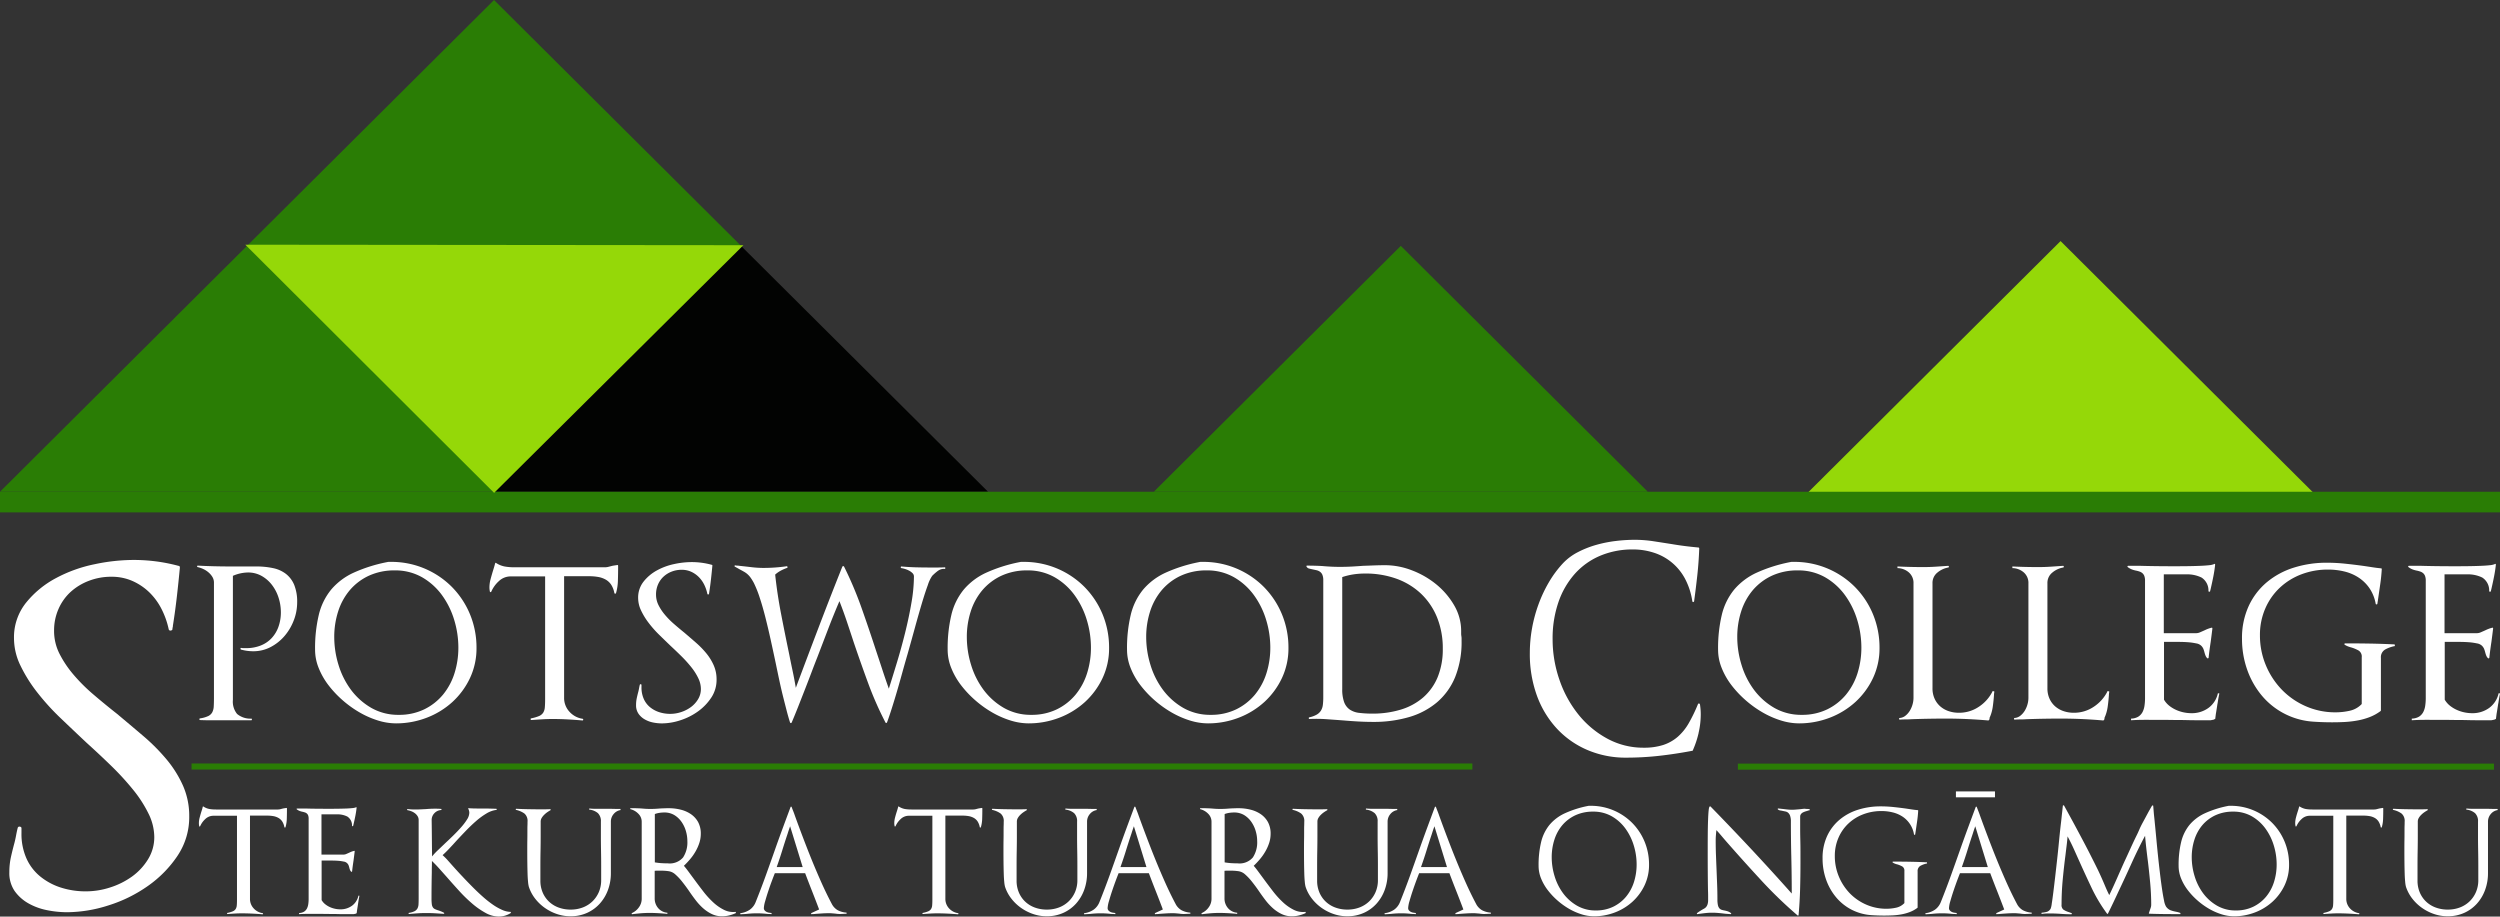<svg id="Logo" xmlns="http://www.w3.org/2000/svg" xmlns:xlink="http://www.w3.org/1999/xlink" width="367.314" height="134.668" viewBox="0 0 367.314 134.668">
  <rect x="0" y="0" width="367.314" height="134.668" fill="#333333" stroke="none"/>
  <defs>
    <clipPath id="clip-path">
      <path id="Clip_81" data-name="Clip 81" d="M0,134.668H367.314V0H0Z" fill="none"/>
    </clipPath>
  </defs>
  <path id="Fill_1" data-name="Fill 1" d="M36.293,0,0,36.125H72.586Z" transform="translate(36.292 0.001)" fill="#2a7d05"/>
  <path id="Fill_2" data-name="Fill 2" d="M36.292,0,0,36.126H72.584Z" transform="translate(72.585 36.126)" fill="#020302"/>
  <path id="Fill_3" data-name="Fill 3" d="M0,36.126H72.585L36.293,0Z" transform="translate(0 36.126)" fill="#2a7d05"/>
  <path id="Fill_4" data-name="Fill 4" d="M36.292,0,0,36.126H72.584Z" transform="translate(169.522 36.126)" fill="#2a7d05"/>
  <path id="Fill_5" data-name="Fill 5" d="M36.292,0,0,36.126H72.584Z" transform="translate(266.458 36.126)" fill="#95d808"/>
  <path id="Stroke_6" data-name="Stroke 6" d="M36.292,0,0,36.126H72.584Z" transform="translate(266.458 36.126)" fill="none" stroke="#95d808" stroke-miterlimit="10" stroke-width="1"/>
  <path id="Fill_7" data-name="Fill 7" d="M0,3.033H367.314V0H0Z" transform="translate(0 72.252)" fill="#2a7d05"/>
  <g id="Group_86" data-name="Group 86">
    <path id="Fill_8" data-name="Fill 8" d="M12.916,1.778a4.958,4.958,0,0,1-.189,1.263.087.087,0,0,1-.168,0,2.315,2.315,0,0,0-.325-.845,1.625,1.625,0,0,0-.556-.512,2.376,2.376,0,0,0-.755-.261,5.1,5.1,0,0,0-.881-.073H7.506v12.2a2.031,2.031,0,0,0,.535,1.422,2.219,2.219,0,0,0,1.331.71.075.075,0,0,1,.052.094c-.007.048-.031.073-.073.073q-.734-.063-1.478-.1t-1.5-.042q-.546,0-1.08.031t-1.08.073c-.042,0-.067-.024-.073-.073a.076.076,0,0,1,.052-.094,4.124,4.124,0,0,0,.786-.23.937.937,0,0,0,.419-.334,1.169,1.169,0,0,0,.168-.533q.031-.324.031-.826V1.371H2.139a1.7,1.7,0,0,0-1.185.47A3.063,3.063,0,0,0,.189,2.9c-.028.041-.06.059-.094.052a.065.065,0,0,1-.052-.074A1.9,1.9,0,0,1,0,2.5a3.161,3.161,0,0,1,.1-.814q.105-.4.231-.815Q.4.66.461.461t.1-.386c.028-.084.069-.1.126-.042a2.44,2.44,0,0,0,.86.345,5.719,5.719,0,0,0,.964.073h9.1A1.467,1.467,0,0,0,11.983.4c.133-.035.255-.066.367-.094.07-.014.15-.028.241-.043l.283-.041c.042,0,.063.028.063.084V.472q0,.606-.021,1.306" transform="translate(29.223 118.485)" fill="#fff"/>
    <path id="Fill_10" data-name="Fill 10" d="M9.054,14.039q-.074.512-.157,1.013v-.021l-.063.5a.074.074,0,0,1-.084.084c0-.014-.021,0-.063.043l-.315.062H7.031q-.671,0-1.342-.021-.671,0-1.321-.01c-.433-.006-.874-.01-1.321-.01H1.705q-.671,0-1.342.042v-.167a1.454,1.454,0,0,0,.734-.2,1.2,1.2,0,0,0,.419-.46,2.034,2.034,0,0,0,.2-.648,5.257,5.257,0,0,0,.052-.742V1.7a1.318,1.318,0,0,0-.073-.491A.708.708,0,0,0,1.5.929.859.859,0,0,0,1.213.772Q1.055.72.867.678A2.635,2.635,0,0,1,.458.563a1.787,1.787,0,0,1-.43-.24A.068.068,0,0,1,.007.239.067.067,0,0,1,.07.2H1.349q.692.022,1.656.031T4.85.239q.671,0,1.31-.01T7.314.2q.514-.02.881-.063a1.7,1.7,0,0,0,.493-.1c.084-.055.126-.035.126.063q-.063.585-.178,1.17T8.394,2.391c-.014.07-.028.129-.042.178s-.028.107-.042.177a.076.076,0,0,1-.094.052c-.049-.006-.073-.031-.073-.073A1.537,1.537,0,0,0,7.45,1.378,3.292,3.292,0,0,0,5.9,1.054H3.655V6.967H6.947a.98.98,0,0,0,.367-.094q.22-.094.451-.2A3.567,3.567,0,0,1,8.1,6.528a3.355,3.355,0,0,1,.335-.1c.07-.028.1,0,.1.084-.028.223-.056.446-.084.669s-.056.439-.084.648c-.042.278-.081.546-.115.8s-.066.518-.094.783a.085.085,0,0,1-.147.063.764.764,0,0,1-.168-.261,2.532,2.532,0,0,1-.1-.324,3.13,3.13,0,0,0-.1-.334.9.9,0,0,0-.744-.564,5.984,5.984,0,0,0-.839-.115q-.451-.031-.891-.031H3.676v5.809a2.192,2.192,0,0,0,.524.605,3.248,3.248,0,0,0,.681.418,3.615,3.615,0,0,0,.765.251,3.735,3.735,0,0,0,.776.084,2.847,2.847,0,0,0,1.709-.522A2.469,2.469,0,0,0,9.086,13l.147.021q-.105.5-.178,1.013" transform="translate(43.578 118.592)" fill="#fff"/>
    <path id="Fill_12" data-name="Fill 12" d="M13.473,15.92a4.08,4.08,0,0,1-1.96-.543A11.51,11.51,0,0,1,9.542,14a21.513,21.513,0,0,1-1.908-1.859Q6.7,11.115,5.841,10.133q-.629-.71-1.164-1.306T3.639,7.751c0,.279,0,.561-.01.846s-.01.568-.01.846q-.021.961-.031,1.9t-.01,1.88a6.754,6.754,0,0,0,.042.857,1.093,1.093,0,0,0,.157.481.738.738,0,0,0,.283.251,3.23,3.23,0,0,0,.419.167c.14.042.29.094.451.157a4.169,4.169,0,0,1,.472.219.085.085,0,0,1,.042.1.083.083,0,0,1-.084.063l-1.3-.084Q3.409,15.4,2.78,15.4t-1.248.042q-.618.042-1.248.1c-.042,0-.067-.024-.073-.073a.076.076,0,0,1,.052-.094,2.664,2.664,0,0,0,.818-.24,1.019,1.019,0,0,0,.43-.407,1.437,1.437,0,0,0,.157-.606q.021-.354.021-.836V1.734a1.04,1.04,0,0,0-.157-.564A1.644,1.644,0,0,0,1.144.742,2.146,2.146,0,0,0,.62.449,2.7,2.7,0,0,0,.054.292C.012.279-.006.243,0,.188S.033.112.075.125A9.359,9.359,0,0,0,1.186.188q.4,0,.807-.021L2.822.125q.44-.041.944-.052t.944.01a1.063,1.063,0,0,1,.136.01A1.052,1.052,0,0,0,4.981.1c.042,0,.063.028.063.084s-.021.084-.063.084a1.477,1.477,0,0,0-.975.46A1.408,1.408,0,0,0,3.6,1.755q.021,1.379.031,2.664T3.66,7.083a9.625,9.625,0,0,1,.86-.919q.524-.5,1.006-.961.607-.564,1.248-1.191T7.938,2.789A8.585,8.585,0,0,0,8.8,1.651,1.918,1.918,0,0,0,9.133.669,1.261,1.261,0,0,0,8.986.1c-.042-.07-.021-.1.063-.1q.629.042,1.237.042H11.5c.168,0,.331,0,.493.01s.318.01.472.01L13.1.084c.042,0,.063.028.063.084A.082.082,0,0,1,13.1.251a3.721,3.721,0,0,0-1.468.533,10.433,10.433,0,0,0-1.51,1.107q-.755.658-1.5,1.431T7.2,4.826q-.525.586-1.038,1.128t-.954.94a10.521,10.521,0,0,1,.86.878q.461.522,1.006,1.128.607.669,1.289,1.389t1.394,1.431q.712.71,1.436,1.348a14.962,14.962,0,0,0,1.426,1.118,7.95,7.95,0,0,0,1.363.763,3.141,3.141,0,0,0,1.227.282l.042.146a3.226,3.226,0,0,1-1.782.543" transform="translate(59.822 118.748)" fill="#fff"/>
    <path id="Fill_14" data-name="Fill 14" d="M14.374.824a1.7,1.7,0,0,0-.4,1.1V9.506a7.07,7.07,0,0,1-.419,2.444,6.15,6.15,0,0,1-1.2,2.015,5.6,5.6,0,0,1-1.877,1.369,5.825,5.825,0,0,1-2.443.5,6.145,6.145,0,0,1-1.971-.325,6.846,6.846,0,0,1-1.782-.9,6.654,6.654,0,0,1-1.436-1.368A5.714,5.714,0,0,1,1.92,11.49a4.378,4.378,0,0,1-.115-.731c-.035-.347-.06-.763-.073-1.243S1.707,8.51,1.7,7.939s-.01-1.142-.01-1.713c0-.53,0-1.052.01-1.568s.01-.974.01-1.378c0-.279,0-.533.01-.763s.01-.421.01-.574a1.428,1.428,0,0,0-.451-1.2A3.3,3.3,0,0,0,.054.208.075.075,0,0,1,0,.114C.009.066.033.041.075.041.634.07,1.189.09,1.742.1s1.1.02,1.646.02h.818q.419,0,.839-.02a.082.082,0,0,1,.084.063.086.086,0,0,1-.042.1,4.848,4.848,0,0,0-.472.293A3.371,3.371,0,0,0,4.153.95a2.14,2.14,0,0,0-.356.46,1.018,1.018,0,0,0-.136.511V4.094q0,1.066-.021,2.152c-.015.724-.021,1.45-.021,2.173v2.173a4.375,4.375,0,0,0,.335,1.745,3.977,3.977,0,0,0,.933,1.348,4.1,4.1,0,0,0,1.415.867,5.018,5.018,0,0,0,1.761.3,4.941,4.941,0,0,0,1.782-.313,4.162,4.162,0,0,0,1.415-.887,4.215,4.215,0,0,0,.944-1.368,4.4,4.4,0,0,0,.346-1.776V8.377q0-1.086-.021-2.151t-.021-2.132V1.943a1.635,1.635,0,0,0-.43-1.254A2.313,2.313,0,0,0,10.831.167a.077.077,0,0,1-.052-.095C10.785.024,10.81,0,10.852,0a6.6,6.6,0,0,0,.734.041h1.719c.307,0,.608,0,.9.01s.6.011.923.011h.252L15.4.23a1.627,1.627,0,0,0-1.027.595" transform="translate(75.778 118.79)" fill="#fff"/>
    <path id="Fill_16" data-name="Fill 16" d="M13.494,15.88a3.453,3.453,0,0,1-1.51-.335,5.562,5.562,0,0,1-1.279-.857,8.374,8.374,0,0,1-1.09-1.18c-.338-.442-.655-.881-.944-1.306s-.625-.883-1-1.358a7.931,7.931,0,0,0-1.1-1.169,1.853,1.853,0,0,0-.965-.428,8.286,8.286,0,0,0-1.09-.074H4.059c-.144,0-.295.007-.461.021v4.033a2.152,2.152,0,0,0,.513,1.451,1.976,1.976,0,0,0,1.353.679v.167c-.423-.04-.86-.075-1.3-.1s-.869-.041-1.3-.041-.859.017-1.28.051c-.4.034-.818.078-1.279.136a.083.083,0,0,1-.027,0c-.028,0-.047-.019-.057-.056A.1.1,0,0,1,.264,15.4a2.478,2.478,0,0,0,1.017-.846,2.107,2.107,0,0,0,.409-1.243V1.986A1.629,1.629,0,0,0,1.2.815,2.439,2.439,0,0,0,.054.146.067.067,0,0,1,0,.063.068.068,0,0,1,.075,0h.4c.2,0,.4,0,.629.012.2.005.4.016.608.031.424.042.847.063,1.258.063.437,0,.9-.021,1.363-.063.252-.015.475-.026.682-.031C5.242,0,5.471,0,5.695,0A7.142,7.142,0,0,1,7.413.21a4.645,4.645,0,0,1,1.5.657A3.4,3.4,0,0,1,9.972,2.026a3.527,3.527,0,0,1,.4,1.735,4.373,4.373,0,0,1-.21,1.326A6.567,6.567,0,0,1,9.6,6.351a7.554,7.554,0,0,1-.8,1.139,12.442,12.442,0,0,1-.912.971c.194.221.421.508.692.877.287.392.555.754.818,1.107.427.582.872,1.173,1.321,1.755a12.949,12.949,0,0,0,1.457,1.609,6.707,6.707,0,0,0,1.593,1.117,3.063,3.063,0,0,0,1.364.325,3.177,3.177,0,0,0,.366-.022l.041.167a5.13,5.13,0,0,1-1,.355A4.456,4.456,0,0,1,13.494,15.88ZM5,.627A4.739,4.739,0,0,0,4.3.68a3.45,3.45,0,0,0-.681.176v7.1a9.538,9.538,0,0,0,.975.116c.352.021.664.031.954.031A2.567,2.567,0,0,0,7.77,7.229,4.038,4.038,0,0,0,8.4,4.847a5.367,5.367,0,0,0-.22-1.5,4.519,4.519,0,0,0-.65-1.357A3.476,3.476,0,0,0,6.47,1,2.813,2.813,0,0,0,5,.627Z" transform="translate(92.593 118.748)" fill="#fff"/>
    <path id="Fill_18" data-name="Fill 18" d="M.075,15.816h0c-.041,0-.066-.025-.073-.073a.076.076,0,0,1,.052-.094,3.154,3.154,0,0,0,1.374-.524A2.487,2.487,0,0,0,2.277,14c.526-1.309,1.034-2.644,1.51-3.97.53-1.477,1-2.79,1.425-4.012.344-.974.707-1.978,1.08-2.987.429-1.163.779-2.105,1.1-2.967a.087.087,0,0,1,.168,0c.066.183.141.381.23.605.083.207.161.418.231.626.369,1.023.771,2.113,1.2,3.239s.865,2.252,1.31,3.343.921,2.207,1.405,3.291c.475,1.064.986,2.114,1.52,3.123a2.248,2.248,0,0,0,.882.931,3.194,3.194,0,0,0,1.236.344c.042,0,.063.027.063.084s-.021.083-.063.083l-.5.021c-.123.009-.247.014-.366.014-.063,0-.127,0-.19,0a3.963,3.963,0,0,1-.534-.052l-.279-.026h-.007l-.155-.014c-.156-.014-.3-.021-.441-.021-.364,0-.716.01-1.047.031-.376.023-.72.046-1.049.073a1.32,1.32,0,0,1-.251.021,1.383,1.383,0,0,0-.252.02.081.081,0,0,1-.026,0c-.028,0-.047-.019-.057-.056a.1.1,0,0,1,.041-.116l1.132-.521c-.318-.845-.663-1.742-1.027-2.664-.346-.876-.692-1.772-1.028-2.664H5.086c-.1.242-.241.608-.419,1.086-.2.525-.37,1.02-.535,1.514-.175.524-.33,1.026-.461,1.494a4.367,4.367,0,0,0-.2,1.024.515.515,0,0,0,.115.344.877.877,0,0,0,.283.219,1.214,1.214,0,0,0,.367.116l.068.01c.106.016.206.031.3.041v.167a3.093,3.093,0,0,0-.356-.02,2.952,2.952,0,0,1-.356-.021c-.241-.029-.481-.049-.713-.062s-.481-.021-.713-.021-.5.007-.755.021-.494.034-.734.062c-.163.015-.311.025-.451.032C.365,15.791.2,15.8.075,15.816ZM7.33,2.883c-.07.194-.135.382-.2.574s-.122.374-.178.553c-.275.821-.54,1.643-.786,2.444s-.52,1.619-.808,2.424H9.175Z" transform="translate(108.758 118.518)" fill="#fff"/>
    <path id="Fill_20" data-name="Fill 20" d="M12.916,1.778a4.994,4.994,0,0,1-.189,1.263.081.081,0,0,1-.084.063.08.08,0,0,1-.083-.063,2.33,2.33,0,0,0-.326-.845,1.625,1.625,0,0,0-.556-.512,2.369,2.369,0,0,0-.755-.261,5.092,5.092,0,0,0-.881-.073H7.506v12.2a2.031,2.031,0,0,0,.535,1.422,2.219,2.219,0,0,0,1.331.71.075.075,0,0,1,.052.094c-.007.048-.031.073-.073.073q-.733-.063-1.478-.1t-1.5-.042q-.546,0-1.08.031t-1.08.073c-.042,0-.066-.024-.073-.073a.076.076,0,0,1,.053-.094,4.113,4.113,0,0,0,.785-.23.932.932,0,0,0,.419-.334,1.169,1.169,0,0,0,.168-.533q.031-.324.031-.826V1.371H2.139a1.7,1.7,0,0,0-1.185.47A3.063,3.063,0,0,0,.189,2.9C.161,2.937.13,2.955.1,2.948a.065.065,0,0,1-.053-.074A1.9,1.9,0,0,1,0,2.5a3.161,3.161,0,0,1,.1-.814q.1-.4.231-.815Q.4.66.461.461C.5.329.538.2.567.075c.027-.084.069-.1.125-.042a2.446,2.446,0,0,0,.86.345,5.719,5.719,0,0,0,.964.073h9.1A1.472,1.472,0,0,0,11.983.4c.133-.035.255-.066.367-.094.07-.014.15-.028.241-.043l.283-.041c.042,0,.063.028.063.084V.472q0,.606-.021,1.306" transform="translate(131.393 118.485)" fill="#fff"/>
    <path id="Fill_22" data-name="Fill 22" d="M14.374.824a1.7,1.7,0,0,0-.4,1.1V9.506a7.07,7.07,0,0,1-.42,2.444,6.134,6.134,0,0,1-1.194,2.015,5.6,5.6,0,0,1-1.877,1.369,5.826,5.826,0,0,1-2.443.5,6.14,6.14,0,0,1-1.97-.325,6.846,6.846,0,0,1-1.782-.9,6.636,6.636,0,0,1-1.436-1.368A5.7,5.7,0,0,1,1.92,11.49a4.378,4.378,0,0,1-.115-.731c-.035-.347-.06-.763-.073-1.243S1.706,8.51,1.7,7.939s-.01-1.142-.01-1.713c0-.53,0-1.052.01-1.568s.01-.974.01-1.378c0-.279,0-.533.01-.763s.01-.421.01-.574a1.425,1.425,0,0,0-.451-1.2A3.3,3.3,0,0,0,.054.208.074.074,0,0,1,0,.114C.009.066.033.041.075.041.634.07,1.189.09,1.742.1s1.1.02,1.646.02h.818q.419,0,.839-.02a.082.082,0,0,1,.084.063.085.085,0,0,1-.043.1,5.049,5.049,0,0,0-.472.293,3.414,3.414,0,0,0-.46.386,2.14,2.14,0,0,0-.356.46,1.018,1.018,0,0,0-.136.511V4.094q0,1.066-.022,2.152c-.014.724-.02,1.45-.02,2.173v2.173a4.389,4.389,0,0,0,.335,1.745,3.975,3.975,0,0,0,.932,1.348,4.107,4.107,0,0,0,1.416.867,5.018,5.018,0,0,0,1.761.3,4.941,4.941,0,0,0,1.782-.313,4.162,4.162,0,0,0,1.415-.887,4.227,4.227,0,0,0,.944-1.368,4.4,4.4,0,0,0,.346-1.776V8.377q0-1.086-.021-2.151t-.021-2.132V1.943A1.632,1.632,0,0,0,12.078.689,2.307,2.307,0,0,0,10.83.167a.077.077,0,0,1-.052-.095C10.786.024,10.81,0,10.852,0a6.585,6.585,0,0,0,.734.041h1.719c.307,0,.608,0,.9.01s.6.011.923.011h.252L15.4.23a1.627,1.627,0,0,0-1.027.595" transform="translate(145.743 118.79)" fill="#fff"/>
    <path id="Fill_24" data-name="Fill 24" d="M.075,15.816h0c-.041,0-.066-.025-.073-.073a.076.076,0,0,1,.054-.094,3.154,3.154,0,0,0,1.372-.524A2.483,2.483,0,0,0,2.277,14c.526-1.309,1.034-2.644,1.51-3.97.489-1.364.969-2.714,1.425-4.012.344-.973.707-1.978,1.08-2.987.43-1.164.78-2.107,1.1-2.967a.087.087,0,0,1,.168,0c.066.183.141.381.23.605.083.207.161.417.231.626.369,1.024.772,2.113,1.2,3.239s.865,2.252,1.31,3.343.921,2.207,1.405,3.291c.475,1.064.986,2.114,1.52,3.123a2.248,2.248,0,0,0,.882.931,3.194,3.194,0,0,0,1.236.344c.042,0,.063.027.063.084s-.021.083-.063.083l-.5.021c-.123.009-.247.014-.366.014-.063,0-.127,0-.19,0a3.963,3.963,0,0,1-.534-.052l-.279-.026H13.69l-.154-.014c-.156-.014-.3-.021-.441-.021-.364,0-.716.01-1.047.031-.376.023-.72.046-1.049.073a1.32,1.32,0,0,1-.251.021,1.383,1.383,0,0,0-.252.02.082.082,0,0,1-.026,0c-.028,0-.047-.019-.057-.056a.1.1,0,0,1,.041-.116l1.132-.521c-.318-.845-.663-1.742-1.027-2.664-.346-.876-.692-1.772-1.028-2.664H5.086c-.1.242-.241.608-.419,1.086-.185.5-.365,1.009-.535,1.514s-.326,1.013-.461,1.494a4.367,4.367,0,0,0-.2,1.024.515.515,0,0,0,.115.344.877.877,0,0,0,.283.219,1.214,1.214,0,0,0,.367.116l.068.01c.106.016.206.031.3.041v.167a3.093,3.093,0,0,0-.356-.02,2.952,2.952,0,0,1-.356-.021c-.241-.029-.48-.049-.712-.062s-.481-.021-.713-.021-.5.007-.755.021-.494.034-.734.062c-.162.014-.309.025-.451.032S.258,15.8.075,15.816ZM7.33,2.883c-.07.194-.135.382-.2.574s-.127.39-.178.553c-.283.847-.548,1.669-.786,2.444s-.515,1.6-.808,2.424H9.175l-1.845-6Z" transform="translate(159.267 118.518)" fill="#fff"/>
    <path id="Fill_26" data-name="Fill 26" d="M13.494,15.88a3.443,3.443,0,0,1-1.51-.335,5.5,5.5,0,0,1-1.279-.857,8.386,8.386,0,0,1-1.092-1.18c-.325-.425-.642-.864-.944-1.306-.29-.427-.625-.884-1-1.358a7.935,7.935,0,0,0-1.1-1.169,1.858,1.858,0,0,0-.965-.428,8.3,8.3,0,0,0-1.09-.074H4.059c-.144,0-.3.007-.462.021v4.033a2.152,2.152,0,0,0,.514,1.451,1.975,1.975,0,0,0,1.353.679v.167c-.423-.04-.86-.076-1.3-.1s-.868-.041-1.3-.041-.858.017-1.279.051c-.4.034-.827.079-1.279.136a.081.081,0,0,1-.026,0c-.028,0-.047-.019-.057-.056A.1.1,0,0,1,.264,15.4a2.487,2.487,0,0,0,1.016-.846,2.107,2.107,0,0,0,.409-1.243V1.986A1.63,1.63,0,0,0,1.2.815,2.449,2.449,0,0,0,.054.146.067.067,0,0,1,0,.063.067.067,0,0,1,.075,0h.4c.2,0,.4,0,.63.012.2.005.4.016.607.031.425.042.848.063,1.258.063.437,0,.9-.021,1.362-.063.253-.015.476-.026.682-.031C5.246,0,5.469,0,5.694,0a7.148,7.148,0,0,1,1.72.21,4.647,4.647,0,0,1,1.5.657,3.414,3.414,0,0,1,1.06,1.159,3.527,3.527,0,0,1,.4,1.735,4.33,4.33,0,0,1-.21,1.326A6.517,6.517,0,0,1,9.6,6.351a7.574,7.574,0,0,1-.8,1.139,12.177,12.177,0,0,1-.912.971c.2.223.423.51.693.877s.566.77.816,1.107c.412.562.857,1.152,1.321,1.755a13.011,13.011,0,0,0,1.458,1.609,6.708,6.708,0,0,0,1.594,1.117,3.061,3.061,0,0,0,1.363.325,3.17,3.17,0,0,0,.366-.022l.043.167a5.131,5.131,0,0,1-1,.355A4.456,4.456,0,0,1,13.494,15.88ZM5,.627A4.759,4.759,0,0,0,4.3.68a3.443,3.443,0,0,0-.681.176v7.1a9.483,9.483,0,0,0,.975.116c.352.021.663.031.953.031a2.564,2.564,0,0,0,2.222-.878A4.029,4.029,0,0,0,8.4,4.847a5.317,5.317,0,0,0-.221-1.5,4.518,4.518,0,0,0-.65-1.357A3.481,3.481,0,0,0,6.47,1,2.82,2.82,0,0,0,5,.627Z" transform="translate(176.313 118.748)" fill="#fff"/>
    <path id="Fill_28" data-name="Fill 28" d="M14.374.824a1.7,1.7,0,0,0-.4,1.1V9.506a7.07,7.07,0,0,1-.42,2.444,6.134,6.134,0,0,1-1.194,2.015,5.6,5.6,0,0,1-1.877,1.369,5.826,5.826,0,0,1-2.443.5,6.14,6.14,0,0,1-1.97-.325,6.846,6.846,0,0,1-1.782-.9,6.636,6.636,0,0,1-1.436-1.368A5.7,5.7,0,0,1,1.92,11.49a4.378,4.378,0,0,1-.115-.731c-.035-.347-.06-.763-.073-1.243S1.706,8.51,1.7,7.939s-.01-1.142-.01-1.713c0-.53,0-1.052.01-1.568s.01-.974.01-1.378c0-.279,0-.533.01-.763s.01-.421.01-.574a1.425,1.425,0,0,0-.451-1.2A3.3,3.3,0,0,0,.054.208.074.074,0,0,1,0,.114C.009.066.033.041.075.041.634.07,1.189.09,1.742.1s1.1.02,1.646.02h.818q.419,0,.839-.02a.082.082,0,0,1,.084.063.085.085,0,0,1-.043.1,5.049,5.049,0,0,0-.472.293,3.414,3.414,0,0,0-.46.386,2.14,2.14,0,0,0-.356.46,1.018,1.018,0,0,0-.136.511V4.094q0,1.066-.022,2.152c-.014.724-.02,1.45-.02,2.173v2.173a4.389,4.389,0,0,0,.335,1.745,3.975,3.975,0,0,0,.932,1.348,4.107,4.107,0,0,0,1.416.867,5.018,5.018,0,0,0,1.761.3,4.941,4.941,0,0,0,1.782-.313,4.162,4.162,0,0,0,1.415-.887,4.227,4.227,0,0,0,.944-1.368,4.4,4.4,0,0,0,.346-1.776V8.377q0-1.086-.021-2.151t-.021-2.132V1.943A1.632,1.632,0,0,0,12.078.689,2.307,2.307,0,0,0,10.83.167a.077.077,0,0,1-.052-.095C10.786.024,10.81,0,10.852,0a6.585,6.585,0,0,0,.734.041h1.719c.307,0,.608,0,.9.01s.6.011.923.011h.252L15.4.23a1.627,1.627,0,0,0-1.027.595" transform="translate(189.9 118.79)" fill="#fff"/>
    <path id="Fill_30" data-name="Fill 30" d="M.075,15.816h0c-.041,0-.066-.025-.073-.073a.076.076,0,0,1,.054-.094,3.154,3.154,0,0,0,1.372-.524A2.483,2.483,0,0,0,2.277,14c.526-1.309,1.034-2.644,1.51-3.97.489-1.364.969-2.714,1.425-4.012.344-.973.707-1.978,1.08-2.987.43-1.164.78-2.107,1.1-2.967a.087.087,0,0,1,.168,0c.066.183.141.381.23.605.083.207.161.417.231.626.369,1.024.772,2.113,1.2,3.239s.865,2.252,1.31,3.343.921,2.207,1.405,3.291c.475,1.064.986,2.114,1.52,3.123a2.248,2.248,0,0,0,.882.931,3.194,3.194,0,0,0,1.236.344c.042,0,.063.027.063.084s-.021.083-.063.083l-.5.021c-.123.009-.247.014-.366.014-.063,0-.127,0-.19,0a3.963,3.963,0,0,1-.534-.052l-.279-.026H13.69l-.154-.014c-.156-.014-.3-.021-.441-.021-.364,0-.716.01-1.047.031-.376.023-.72.046-1.049.073a1.32,1.32,0,0,1-.251.021,1.383,1.383,0,0,0-.252.02.082.082,0,0,1-.026,0c-.028,0-.047-.019-.057-.056a.1.1,0,0,1,.041-.116l1.132-.521c-.318-.845-.663-1.742-1.027-2.664-.346-.876-.692-1.772-1.028-2.664H5.086c-.1.242-.241.608-.419,1.086-.185.5-.365,1.009-.535,1.514s-.326,1.013-.461,1.494a4.367,4.367,0,0,0-.2,1.024.515.515,0,0,0,.115.344.877.877,0,0,0,.283.219,1.214,1.214,0,0,0,.367.116l.068.01c.106.016.206.031.3.041v.167a3.093,3.093,0,0,0-.356-.02,2.952,2.952,0,0,1-.356-.021c-.241-.029-.48-.049-.712-.062s-.481-.021-.713-.021-.5.007-.755.021-.494.034-.734.062c-.162.014-.309.025-.451.032S.258,15.8.075,15.816ZM7.33,2.883c-.07.194-.135.382-.2.574s-.127.39-.178.553c-.283.847-.548,1.669-.786,2.444s-.515,1.6-.808,2.424H9.175l-1.845-6Z" transform="translate(203.423 118.518)" fill="#fff"/>
    <path id="Fill_32" data-name="Fill 32" d="M8.135,16.234a6.188,6.188,0,0,1-1.824-.293,8.971,8.971,0,0,1-1.846-.814,10.739,10.739,0,0,1-1.708-1.233,10.438,10.438,0,0,1-1.426-1.525,7.328,7.328,0,0,1-.975-1.713A4.9,4.9,0,0,1,0,8.838,14.493,14.493,0,0,1,.377,5.307,6.333,6.333,0,0,1,1.614,2.789,6.49,6.49,0,0,1,3.858,1.1,15.168,15.168,0,0,1,7.255.021.694.694,0,0,1,7.423,0h.189a8.557,8.557,0,0,1,6.133,2.507,8.564,8.564,0,0,1,1.824,2.747,8.736,8.736,0,0,1,.66,3.395,7.014,7.014,0,0,1-.66,3.04,7.723,7.723,0,0,1-1.772,2.4,8.145,8.145,0,0,1-2.579,1.577A8.562,8.562,0,0,1,8.135,16.234ZM8.01.856a6.07,6.07,0,0,0-2.6.533A5.65,5.65,0,0,0,3.5,2.831,6.214,6.214,0,0,0,2.328,4.962a8.383,8.383,0,0,0-.4,2.6,9.561,9.561,0,0,0,.43,2.8A8.142,8.142,0,0,0,3.617,12.87a6.739,6.739,0,0,0,2.034,1.807,5.4,5.4,0,0,0,2.756.7,5.758,5.758,0,0,0,2.569-.553,5.679,5.679,0,0,0,1.887-1.483,6.411,6.411,0,0,0,1.153-2.152,8.528,8.528,0,0,0,.388-2.58,9.551,9.551,0,0,0-.419-2.779,8.333,8.333,0,0,0-1.227-2.486,6.435,6.435,0,0,0-2-1.8A5.419,5.419,0,0,0,8.01.856Z" transform="translate(226.058 118.393)" fill="#fff"/>
    <path id="Fill_34" data-name="Fill 34" d="M16.5.585A.2.2,0,0,0,16.42.6q-.189.064-.408.126A2.259,2.259,0,0,0,15.6.888a.832.832,0,0,0-.3.25.6.6,0,0,0-.116.366V3.216q0,.857.022,1.714t.02,1.713V8.357q0,1.9-.052,3.792t-.221,3.813a.088.088,0,0,1-.052.073.071.071,0,0,1-.094-.01A63.435,63.435,0,0,1,9.4,10.8Q6.837,8.023,4.364,5.2q-.419-.48-.744-.867t-.744-.846q-.044.4-.073.773c-.022.251-.031.509-.031.773q0,1.066.041,2.142T2.9,9.36q.042,1.086.084,2.152c.028.71.042,1.428.042,2.151a3.814,3.814,0,0,0,.073.847,1.078,1.078,0,0,0,.21.459.73.73,0,0,0,.314.22,2.783,2.783,0,0,0,.389.1c.153.028.315.067.482.115a1.626,1.626,0,0,1,.523.282.1.1,0,0,1,.031.094c-.007.035-.031.051-.073.051l-.586-.041c-.2-.014-.392-.035-.588-.063-.251-.028-.506-.052-.764-.073s-.522-.031-.787-.031a9.365,9.365,0,0,0-1.069.063q-.544.063-1.089.145c-.029.014-.053,0-.073-.041a.081.081,0,0,1,.01-.1A4.114,4.114,0,0,1,.4,15.419l.335-.209.357-.2a1.022,1.022,0,0,0,.294-.251,1.187,1.187,0,0,0,.2-.4,2.135,2.135,0,0,0,.074-.616v-.585c0-.264-.008-.578-.022-.941q-.021-1.149-.031-2.779T1.6,6.121q0-1.149.01-2.215t.042-1.9Q1.68,1.17,1.734.636c.035-.354.086-.56.157-.616.055-.027.1-.027.125,0Q5.12,3.2,8.054,6.341t5.892,6.466V12.64q0-2.59-.063-5.2-.063-2.59-.062-5.2a2.6,2.6,0,0,0-.106-.825,1.052,1.052,0,0,0-.283-.46.827.827,0,0,0-.388-.2L12.625.668C12.5.64,12.374.616,12.248.6a.669.669,0,0,1-.335-.157A.068.068,0,0,1,11.9.344.073.073,0,0,1,12,.313q.608.063,1.216.136A6.419,6.419,0,0,0,14.429.48l.734-.063c.14-.014.285-.031.44-.052a1.32,1.32,0,0,1,.44.01c.069,0,.16,0,.273.01s.2.01.251.01l.021.167A.19.19,0,0,1,16.5.585" transform="translate(249.307 118.477)" fill="#fff"/>
    <path id="Fill_36" data-name="Fill 36" d="M14.394,8.723a.886.886,0,0,0-.429.846v5.286c0,.014-.015.035-.043.063a4.572,4.572,0,0,1-1.1.606,6.746,6.746,0,0,1-1.237.345,10.072,10.072,0,0,1-1.279.146q-.641.031-1.248.031c-.616,0-1.237-.021-1.867-.063A7.477,7.477,0,0,1,4.2,15.147,7.376,7.376,0,0,1,1.94,13.3,8.367,8.367,0,0,1,.5,10.708,9.277,9.277,0,0,1,0,7.647,7.682,7.682,0,0,1,.671,4.355a6.909,6.909,0,0,1,1.835-2.4A7.9,7.9,0,0,1,5.221.491,10.929,10.929,0,0,1,8.534,0a17.361,17.361,0,0,1,1.9.1q.953.1,1.876.23l.828.125c.273.042.548.076.829.1a.074.074,0,0,1,.083.084q-.042.752-.146,1.473t-.21,1.452c-.015.1-.028.191-.043.282s-.027.178-.042.261c0,.042-.024.067-.073.072a.076.076,0,0,1-.1-.051,3.892,3.892,0,0,0-1.687-2.622A4.546,4.546,0,0,0,10.316.888,6.812,6.812,0,0,0,8.66.689a7.419,7.419,0,0,0-2.694.481A6.6,6.6,0,0,0,3.8,2.518,6.278,6.278,0,0,0,2.339,4.607,6.614,6.614,0,0,0,1.8,7.292a7.728,7.728,0,0,0,.586,3,7.892,7.892,0,0,0,1.6,2.465,7.53,7.53,0,0,0,2.412,1.671,7.356,7.356,0,0,0,3.008.616,6.528,6.528,0,0,0,1.4-.157,2.351,2.351,0,0,0,1.216-.679v-4.7a.711.711,0,0,0-.314-.679,3.639,3.639,0,0,0-.713-.3,2.882,2.882,0,0,1-.335-.1,1.812,1.812,0,0,1-.335-.167c-.043-.027-.056-.059-.043-.094a.084.084,0,0,1,.084-.053q1.259,0,2.485.022t2.485.084l.02.167a3.247,3.247,0,0,0-.975.345" transform="translate(267.782 118.476)" fill="#fff"/>
    <path id="Fill_38" data-name="Fill 38" d="M.075,15.816h0c-.041,0-.066-.025-.073-.073a.076.076,0,0,1,.054-.094,3.154,3.154,0,0,0,1.372-.524A2.483,2.483,0,0,0,2.277,14c.526-1.309,1.034-2.644,1.51-3.97.489-1.364.969-2.714,1.425-4.012.344-.973.707-1.978,1.08-2.987.43-1.164.78-2.107,1.1-2.967a.087.087,0,0,1,.168,0c.066.183.141.381.23.605.083.207.161.417.231.626.369,1.024.772,2.113,1.2,3.239s.865,2.252,1.31,3.343.921,2.207,1.405,3.291c.475,1.064.986,2.114,1.52,3.123a2.248,2.248,0,0,0,.882.931,3.194,3.194,0,0,0,1.236.344c.042,0,.063.027.063.084s-.021.083-.063.083l-.5.021c-.123.009-.247.014-.366.014-.063,0-.127,0-.19,0a3.963,3.963,0,0,1-.534-.052l-.279-.026H13.69l-.154-.014c-.156-.014-.3-.021-.441-.021-.364,0-.716.01-1.047.031-.376.023-.72.046-1.049.073a1.32,1.32,0,0,1-.251.021,1.383,1.383,0,0,0-.252.02.082.082,0,0,1-.026,0c-.028,0-.047-.019-.057-.056a.1.1,0,0,1,.041-.116l1.132-.521c-.318-.845-.663-1.742-1.027-2.664-.346-.876-.692-1.772-1.028-2.664H5.086c-.1.242-.241.608-.419,1.086-.185.5-.365,1.009-.535,1.514s-.326,1.013-.461,1.494a4.367,4.367,0,0,0-.2,1.024.515.515,0,0,0,.115.344.877.877,0,0,0,.283.219,1.214,1.214,0,0,0,.367.116l.068.01c.106.016.206.031.3.041v.167a3.093,3.093,0,0,0-.356-.02,2.952,2.952,0,0,1-.356-.021c-.241-.029-.48-.049-.712-.062s-.481-.021-.713-.021-.5.007-.755.021-.494.034-.734.062c-.162.014-.309.025-.451.032S.258,15.8.075,15.816ZM7.33,2.883c-.07.194-.135.382-.2.574s-.127.39-.178.553c-.283.847-.548,1.669-.786,2.444s-.515,1.6-.808,2.424H9.175l-1.845-6Z" transform="translate(282.886 118.518)" fill="#fff"/>
    <path id="Fill_40" data-name="Fill 40" d="M20.407,16q-1.133,0-2.265-.01t-2.264-.051c-.085,0-.113-.035-.085-.105.015-.042.028-.084.042-.125s.028-.084.043-.126c.055-.167.111-.331.168-.491a1.442,1.442,0,0,0,.083-.47q0-1.586-.156-3.269t-.347-3.249v.02q-.125-.981-.219-1.817t-.179-1.818Q14.18,6.456,13.235,8.546t-1.908,4.116q-.376.815-.764,1.629t-.787,1.63a.065.065,0,0,1-.063.042.114.114,0,0,1-.083-.042,23.156,23.156,0,0,1-2.276-3.813Q6.4,10.092,5.54,8.169L4.723,6.351q-.379-.835-.881-1.776-.064.733-.148,1.41t-.168,1.39q-.23,1.755-.4,3.583t-.168,3.624a.865.865,0,0,0,.252.742,2.779,2.779,0,0,0,.649.325c.085.028.175.059.273.094s.2.073.294.114a.085.085,0,0,1,.041.1.081.081,0,0,1-.083.063q-.8,0-1.573-.063C2.283,15.92,1.76,15.9,1.242,15.9c-.2,0-.387,0-.576.011a5.729,5.729,0,0,0-.577.051c-.042.014-.07-.007-.085-.063s0-.09.043-.1a.423.423,0,0,1,.125-.02.456.456,0,0,0,.148-.022,2.594,2.594,0,0,0,.566-.125,1.044,1.044,0,0,0,.46-.417,2.891,2.891,0,0,0,.168-.742q.105-.659.231-1.662t.273-2.277q.146-1.274.294-2.612t.272-2.643q.127-1.305.252-2.391.063-.5.115-1t.1-.91q.041-.407.1-.929L3.3,0q.5.921.912,1.671t.944,1.745q.533.993,1.09,2.048t1.089,2.11q.535,1.055.975,1.953.525,1.108.955,2.132t.7,1.546q.585-1.211,1.131-2.456t1.091-2.455q.44-.94.87-1.89t.89-1.892c.085-.167.165-.334.241-.5s.151-.334.22-.5q.19-.439.514-1.034t.619-1.149q.293-.553.734-1.306l.147.042c.027.334.052.634.073.9s.049.558.085.878.066.634.094.94q.105,1.045.221,2.3t.251,2.539q.137,1.284.284,2.507t.294,2.215q.146.992.293,1.671a2.686,2.686,0,0,0,.273.845,1.477,1.477,0,0,0,.64.554,3.828,3.828,0,0,0,.681.2c.126.027.254.055.387.083a2.178,2.178,0,0,1,.43.146Z" transform="translate(299.939 118.309)" fill="#fff"/>
    <path id="Fill_42" data-name="Fill 42" d="M8.135,16.234a6.188,6.188,0,0,1-1.824-.293,8.971,8.971,0,0,1-1.846-.814,10.739,10.739,0,0,1-1.708-1.233,10.438,10.438,0,0,1-1.426-1.525,7.328,7.328,0,0,1-.975-1.713A4.9,4.9,0,0,1,0,8.838,14.493,14.493,0,0,1,.377,5.307,6.333,6.333,0,0,1,1.614,2.789,6.49,6.49,0,0,1,3.858,1.1,15.168,15.168,0,0,1,7.255.021.694.694,0,0,1,7.423,0h.189a8.557,8.557,0,0,1,6.133,2.507,8.564,8.564,0,0,1,1.824,2.747,8.736,8.736,0,0,1,.66,3.395,7.014,7.014,0,0,1-.66,3.04,7.723,7.723,0,0,1-1.772,2.4,8.145,8.145,0,0,1-2.579,1.577A8.562,8.562,0,0,1,8.135,16.234ZM8.01.856a6.07,6.07,0,0,0-2.6.533A5.65,5.65,0,0,0,3.5,2.831,6.214,6.214,0,0,0,2.328,4.962a8.383,8.383,0,0,0-.4,2.6,9.561,9.561,0,0,0,.43,2.8A8.142,8.142,0,0,0,3.617,12.87a6.739,6.739,0,0,0,2.034,1.807,5.4,5.4,0,0,0,2.756.7,5.758,5.758,0,0,0,2.569-.553,5.679,5.679,0,0,0,1.887-1.483,6.411,6.411,0,0,0,1.153-2.152,8.528,8.528,0,0,0,.388-2.58,9.551,9.551,0,0,0-.419-2.779,8.333,8.333,0,0,0-1.227-2.486,6.435,6.435,0,0,0-2-1.8A5.419,5.419,0,0,0,8.01.856Z" transform="translate(320.094 118.393)" fill="#fff"/>
    <path id="Fill_44" data-name="Fill 44" d="M12.916,1.778a4.994,4.994,0,0,1-.189,1.263.081.081,0,0,1-.084.063.08.08,0,0,1-.083-.063,2.33,2.33,0,0,0-.326-.845,1.625,1.625,0,0,0-.556-.512,2.369,2.369,0,0,0-.755-.261,5.092,5.092,0,0,0-.881-.073H7.506v12.2a2.031,2.031,0,0,0,.535,1.422,2.219,2.219,0,0,0,1.331.71.075.075,0,0,1,.052.094c-.007.048-.031.073-.073.073q-.733-.063-1.478-.1t-1.5-.042q-.546,0-1.08.031t-1.08.073c-.042,0-.066-.024-.073-.073a.076.076,0,0,1,.053-.094,4.113,4.113,0,0,0,.785-.23.932.932,0,0,0,.419-.334,1.169,1.169,0,0,0,.168-.533q.031-.324.031-.826V1.371H2.139a1.7,1.7,0,0,0-1.185.47A3.063,3.063,0,0,0,.189,2.9C.161,2.937.13,2.955.1,2.948a.065.065,0,0,1-.053-.074A1.9,1.9,0,0,1,0,2.5a3.161,3.161,0,0,1,.1-.814q.1-.4.231-.815Q.4.66.461.461C.5.329.538.2.567.075c.027-.084.069-.1.125-.042a2.446,2.446,0,0,0,.86.345,5.719,5.719,0,0,0,.964.073h9.1A1.472,1.472,0,0,0,11.983.4c.133-.035.255-.066.367-.094.07-.014.15-.028.241-.043l.283-.041c.042,0,.063.028.063.084V.472q0,.606-.021,1.306" transform="translate(337.224 118.485)" fill="#fff"/>
    <path id="Fill_46" data-name="Fill 46" d="M14.374.824a1.7,1.7,0,0,0-.4,1.1V9.506a7.07,7.07,0,0,1-.42,2.444,6.134,6.134,0,0,1-1.194,2.015,5.6,5.6,0,0,1-1.877,1.369,5.826,5.826,0,0,1-2.443.5,6.14,6.14,0,0,1-1.97-.325,6.846,6.846,0,0,1-1.782-.9,6.636,6.636,0,0,1-1.436-1.368A5.7,5.7,0,0,1,1.92,11.49a4.378,4.378,0,0,1-.115-.731c-.035-.347-.06-.763-.073-1.243S1.706,8.51,1.7,7.939s-.01-1.142-.01-1.713c0-.53,0-1.052.01-1.568s.01-.974.01-1.378c0-.279,0-.533.01-.763s.01-.421.01-.574a1.425,1.425,0,0,0-.451-1.2A3.3,3.3,0,0,0,.054.208.074.074,0,0,1,0,.114C.009.066.033.041.075.041.634.07,1.189.09,1.742.1s1.1.02,1.646.02h.818q.419,0,.839-.02a.082.082,0,0,1,.084.063.085.085,0,0,1-.043.1,5.049,5.049,0,0,0-.472.293,3.414,3.414,0,0,0-.46.386,2.14,2.14,0,0,0-.356.46,1.018,1.018,0,0,0-.136.511V4.094q0,1.066-.022,2.152c-.014.724-.02,1.45-.02,2.173v2.173a4.389,4.389,0,0,0,.335,1.745,3.975,3.975,0,0,0,.932,1.348,4.107,4.107,0,0,0,1.416.867,5.018,5.018,0,0,0,1.761.3,4.941,4.941,0,0,0,1.782-.313,4.162,4.162,0,0,0,1.415-.887,4.227,4.227,0,0,0,.944-1.368,4.4,4.4,0,0,0,.346-1.776V8.377q0-1.086-.021-2.151t-.021-2.132V1.943A1.632,1.632,0,0,0,12.078.689,2.307,2.307,0,0,0,10.83.167a.077.077,0,0,1-.052-.095C10.786.024,10.81,0,10.852,0a6.585,6.585,0,0,0,.734.041h1.719c.307,0,.608,0,.9.01s.6.011.923.011h.252L15.4.23a1.627,1.627,0,0,0-1.027.595" transform="translate(351.575 118.79)" fill="#fff"/>
    <path id="Fill_48" data-name="Fill 48" d="M14.206,8.031a7.8,7.8,0,0,1-1.348,2.291,6.89,6.89,0,0,1-2.038,1.633,5.441,5.441,0,0,1-2.589.626,6.867,6.867,0,0,1-1.777-.244c-.061-.02-.087-.071-.077-.153s.046-.112.107-.092a2.01,2.01,0,0,0,.337.031h.368a5.69,5.69,0,0,0,2.145-.382,4.436,4.436,0,0,0,1.609-1.083,4.8,4.8,0,0,0,1.011-1.68,6.26,6.26,0,0,0,.352-2.137,6.978,6.978,0,0,0-.322-2.076,6.152,6.152,0,0,0-.95-1.879A5.012,5.012,0,0,0,9.5,1.527a4.023,4.023,0,0,0-2.038-.519A5.717,5.717,0,0,0,5.258,1.5v18.23a2.874,2.874,0,0,0,.613,2.061,3.03,3.03,0,0,0,2.084.688c.061,0,.092.04.092.121s-.031.122-.092.122h-6.1q-.705,0-1.41-.031c-.061,0-.1-.035-.107-.107a.11.11,0,0,1,.077-.137,4.316,4.316,0,0,0,1.2-.336,1.334,1.334,0,0,0,.613-.566,2.1,2.1,0,0,0,.215-.855q.03-.5.031-1.237V2.5a1.6,1.6,0,0,0-.23-.84A2.766,2.766,0,0,0,1.672.992,3.3,3.3,0,0,0,.906.5,4.346,4.346,0,0,0,.079.214.1.1,0,0,1,0,.092.1.1,0,0,1,.11,0Q1.3.063,2.5.092t2.36.031h3.8a11.772,11.772,0,0,1,2.5.244,4.655,4.655,0,0,1,1.9.855,3.994,3.994,0,0,1,1.21,1.618A6.588,6.588,0,0,1,14.7,5.4a7.3,7.3,0,0,1-.49,2.626" transform="translate(28.961 83.105)" fill="#fff"/>
    <path id="Fill_50" data-name="Fill 50" d="M11.89,23.727A9.056,9.056,0,0,1,9.224,23.3a13.206,13.206,0,0,1-2.7-1.192,15.648,15.648,0,0,1-2.5-1.8,15.288,15.288,0,0,1-2.084-2.228A10.636,10.636,0,0,1,.521,15.573,7.172,7.172,0,0,1,0,12.917a21.222,21.222,0,0,1,.552-5.16,9.262,9.262,0,0,1,1.808-3.68A9.483,9.483,0,0,1,5.639,1.6,22.194,22.194,0,0,1,10.6.031.969.969,0,0,1,10.848,0h.276a12.511,12.511,0,0,1,8.963,3.665A12.509,12.509,0,0,1,22.753,7.68a12.77,12.77,0,0,1,.965,4.962,10.254,10.254,0,0,1-.965,4.443,11.27,11.27,0,0,1-2.59,3.512A11.873,11.873,0,0,1,16.395,22.9,12.509,12.509,0,0,1,11.89,23.727ZM11.706,1.252a8.856,8.856,0,0,0-3.8.78A8.236,8.236,0,0,0,5.117,4.138,9.1,9.1,0,0,0,3.4,7.252a12.219,12.219,0,0,0-.583,3.8,13.9,13.9,0,0,0,.629,4.092,11.938,11.938,0,0,0,1.838,3.665,9.884,9.884,0,0,0,2.973,2.641,7.922,7.922,0,0,0,4.03,1.023,8.411,8.411,0,0,0,3.754-.809A8.285,8.285,0,0,0,18.8,19.5a9.4,9.4,0,0,0,1.686-3.145,12.459,12.459,0,0,0,.567-3.77,13.983,13.983,0,0,0-.613-4.062,12.122,12.122,0,0,0-1.793-3.633A9.426,9.426,0,0,0,15.72,2.259,7.927,7.927,0,0,0,11.706,1.252Z" transform="translate(46.293 82.555)" fill="#fff"/>
    <path id="Fill_52" data-name="Fill 52" d="M18.877,2.6A7.293,7.293,0,0,1,18.6,4.446a.128.128,0,0,1-.245,0,3.372,3.372,0,0,0-.475-1.237,2.385,2.385,0,0,0-.812-.749,3.458,3.458,0,0,0-1.1-.381,7.463,7.463,0,0,0-1.287-.107H10.971V19.8a2.966,2.966,0,0,0,.781,2.076A3.235,3.235,0,0,0,13.7,22.919a.112.112,0,0,1,.077.138c-.01.072-.046.107-.107.107q-1.073-.092-2.16-.153c-.726-.039-1.456-.061-2.191-.061q-.8,0-1.578.047T6.159,23.1c-.061,0-.1-.035-.107-.107a.11.11,0,0,1,.077-.137,5.991,5.991,0,0,0,1.149-.336,1.368,1.368,0,0,0,.613-.489,1.709,1.709,0,0,0,.245-.779q.046-.474.046-1.206V2H3.126a2.49,2.49,0,0,0-1.731.686A4.5,4.5,0,0,0,.276,4.232c-.041.061-.087.088-.138.077A.1.1,0,0,1,.061,4.2,2.788,2.788,0,0,1,0,3.652,4.645,4.645,0,0,1,.153,2.46Q.306,1.882.49,1.27q.092-.3.184-.6T.827.109q.06-.182.184-.061a3.554,3.554,0,0,0,1.256.5A8.157,8.157,0,0,0,3.677.66h13.3a2.11,2.11,0,0,0,.536-.077l.536-.137c.1-.019.219-.039.352-.061l.414-.06c.061,0,.092.041.092.121V.69q0,.885-.031,1.908" transform="translate(71.911 82.69)" fill="#fff"/>
    <path id="Fill_54" data-name="Fill 54" d="M11.062,19.894a7.663,7.663,0,0,1-1.946,2.031,9.224,9.224,0,0,1-2.6,1.313A8.864,8.864,0,0,1,3.8,23.7a6.587,6.587,0,0,1-1.318-.137A4.011,4.011,0,0,1,1.256,23.1a2.807,2.807,0,0,1-.9-.824A2.154,2.154,0,0,1,0,21.009,4.82,4.82,0,0,1,.107,19.97q.106-.488.23-.947c.04-.162.077-.33.107-.5s.066-.341.107-.5a.111.111,0,0,1,.138-.076c.071.01.107.046.107.107v.336a4.142,4.142,0,0,0,.322,1.679,3.291,3.291,0,0,0,.9,1.221,4.119,4.119,0,0,0,1.348.748,5.209,5.209,0,0,0,1.685.26,5.015,5.015,0,0,0,1.563-.26,5.047,5.047,0,0,0,1.44-.733,3.968,3.968,0,0,0,1.057-1.16,2.875,2.875,0,0,0,.414-1.512,3.675,3.675,0,0,0-.383-1.573,8.4,8.4,0,0,0-1.011-1.6,18.44,18.44,0,0,0-1.425-1.588q-.8-.793-1.624-1.557-.859-.824-1.716-1.664A15.786,15.786,0,0,1,1.839,8.916a9.888,9.888,0,0,1-1.1-1.8A4.284,4.284,0,0,1,.306,5.283,3.77,3.77,0,0,1,1.1,2.87,6.4,6.4,0,0,1,3.064,1.221,9.155,9.155,0,0,1,5.593.29,12.181,12.181,0,0,1,8.121,0a11.048,11.048,0,0,1,3,.4c.061,0,.092.041.092.122q-.092.978-.2,1.954t-.26,1.954a.352.352,0,0,1-.015.107.332.332,0,0,0-.015.107c0,.061-.036.1-.107.107a.111.111,0,0,1-.138-.076A5.62,5.62,0,0,0,10.005,3.3a4.278,4.278,0,0,0-.8-1.115,3.82,3.82,0,0,0-1.1-.763,3.3,3.3,0,0,0-1.394-.29A3.976,3.976,0,0,0,5.225,1.4a3.767,3.767,0,0,0-1.2.748,3.4,3.4,0,0,0-.8,1.145,3.643,3.643,0,0,0-.291,1.466,3.446,3.446,0,0,0,.352,1.542,7.16,7.16,0,0,0,.919,1.4A11.5,11.5,0,0,0,5.531,9.054q.75.657,1.548,1.3.858.733,1.716,1.481a13.132,13.132,0,0,1,1.532,1.573,7.606,7.606,0,0,1,1.088,1.771,5.129,5.129,0,0,1,.414,2.076,4.734,4.734,0,0,1-.766,2.641" transform="translate(93.454 82.586)" fill="#fff"/>
    <path id="Fill_56" data-name="Fill 56" d="M29.908.788a8.016,8.016,0,0,0-.858.748,5.059,5.059,0,0,0-.644,1.359q-.4,1.084-.873,2.671T26.522,9.108q-.537,1.956-1.088,3.909-.429,1.466-.858,3.022t-.843,2.947q-.414,1.391-.766,2.474T22.4,23.094a.123.123,0,0,1-.123.061.1.1,0,0,1-.092-.061,50.353,50.353,0,0,1-2.543-5.771q-1.1-2.993-2.114-5.985-.521-1.587-1.011-3.054t-1.1-3.024q-.889,2.078-1.67,4.122t-1.578,4.123q-.4,1.008-.873,2.26t-.981,2.55q-.506,1.3-1,2.549T8.4,23.094a.135.135,0,0,1-.138.076.143.143,0,0,1-.107-.107q-.246-.763-.506-1.771T7.109,19.17q-.276-1.115-.536-2.336t-.506-2.412Q5.7,12.68,5.317,10.941T4.535,7.628q-.4-1.573-.827-2.871A16.272,16.272,0,0,0,2.85,2.6a7.129,7.129,0,0,0-.475-.779A3.052,3.052,0,0,0,1.9,1.291,3.049,3.049,0,0,0,1.379.925C1.2.823.991.711.766.589Q.612.5.444.405C.332.344.2.273.061.192Q-.031.131.015.055A.106.106,0,0,1,.153.008,1.331,1.331,0,0,0,.429.039,1.651,1.651,0,0,1,.735.069q.889.093,1.777.2A14.983,14.983,0,0,0,4.29.375q.827,0,1.67-.06t1.7-.183c.061-.02.1.01.123.092s0,.133-.061.152a6.049,6.049,0,0,0-.919.4,4.045,4.045,0,0,0-.827.581q.306,2.87.873,5.8t1.18,5.863q.246,1.252.506,2.473t.475,2.5q1.655-4.428,3.371-8.932T15.843.192A.142.142,0,0,1,15.95.116a.145.145,0,0,1,.138.046,54.708,54.708,0,0,1,2.574,6.076q1.1,3.115,2.145,6.321.49,1.466.919,2.779t.95,2.779q.552-1.739,1.2-3.878t1.2-4.366q.552-2.229.919-4.367a23.065,23.065,0,0,0,.368-3.878.671.671,0,0,0-.215-.489,2.114,2.114,0,0,0-.506-.367,3.4,3.4,0,0,0-.6-.243,3.785,3.785,0,0,0-.521-.123c-.061,0-.092-.039-.092-.121s.031-.122.092-.122q1.011.092,2.038.122t2.038.031h1.2q.582,0,1.164-.031V.528a1.433,1.433,0,0,0-1.042.26" transform="translate(107.917 83.066)" fill="#fff"/>
    <path id="Fill_58" data-name="Fill 58" d="M11.89,23.727A9.056,9.056,0,0,1,9.224,23.3a13.206,13.206,0,0,1-2.7-1.192,15.648,15.648,0,0,1-2.5-1.8,15.288,15.288,0,0,1-2.084-2.228A10.636,10.636,0,0,1,.521,15.573,7.172,7.172,0,0,1,0,12.917a21.222,21.222,0,0,1,.552-5.16,9.262,9.262,0,0,1,1.808-3.68A9.483,9.483,0,0,1,5.639,1.6,22.194,22.194,0,0,1,10.6.031.969.969,0,0,1,10.848,0h.276a12.511,12.511,0,0,1,8.963,3.665A12.509,12.509,0,0,1,22.753,7.68a12.77,12.77,0,0,1,.965,4.962,10.254,10.254,0,0,1-.965,4.443,11.27,11.27,0,0,1-2.59,3.512A11.873,11.873,0,0,1,16.395,22.9,12.509,12.509,0,0,1,11.89,23.727ZM11.706,1.252a8.856,8.856,0,0,0-3.8.78A8.236,8.236,0,0,0,5.117,4.138,9.1,9.1,0,0,0,3.4,7.252a12.219,12.219,0,0,0-.583,3.8,13.9,13.9,0,0,0,.629,4.092,11.938,11.938,0,0,0,1.838,3.665,9.884,9.884,0,0,0,2.973,2.641,7.922,7.922,0,0,0,4.03,1.023,8.411,8.411,0,0,0,3.754-.809A8.285,8.285,0,0,0,18.8,19.5a9.4,9.4,0,0,0,1.686-3.145,12.459,12.459,0,0,0,.567-3.77,13.983,13.983,0,0,0-.613-4.062,12.122,12.122,0,0,0-1.793-3.633A9.426,9.426,0,0,0,15.72,2.259,7.927,7.927,0,0,0,11.706,1.252Z" transform="translate(139.235 82.555)" fill="#fff"/>
    <path id="Fill_60" data-name="Fill 60" d="M11.89,23.727A9.056,9.056,0,0,1,9.224,23.3a13.206,13.206,0,0,1-2.7-1.192,15.648,15.648,0,0,1-2.5-1.8,15.288,15.288,0,0,1-2.084-2.228A10.636,10.636,0,0,1,.521,15.573,7.172,7.172,0,0,1,0,12.917a21.222,21.222,0,0,1,.552-5.16,9.262,9.262,0,0,1,1.808-3.68A9.483,9.483,0,0,1,5.639,1.6,22.194,22.194,0,0,1,10.6.031.969.969,0,0,1,10.848,0h.276a12.511,12.511,0,0,1,8.963,3.665A12.509,12.509,0,0,1,22.753,7.68a12.77,12.77,0,0,1,.965,4.962,10.254,10.254,0,0,1-.965,4.443,11.27,11.27,0,0,1-2.59,3.512A11.873,11.873,0,0,1,16.395,22.9,12.509,12.509,0,0,1,11.89,23.727ZM11.706,1.252a8.856,8.856,0,0,0-3.8.78A8.236,8.236,0,0,0,5.117,4.138,9.1,9.1,0,0,0,3.4,7.252a12.219,12.219,0,0,0-.583,3.8,13.9,13.9,0,0,0,.629,4.092,11.938,11.938,0,0,0,1.838,3.665,9.884,9.884,0,0,0,2.973,2.641,7.922,7.922,0,0,0,4.03,1.023,8.411,8.411,0,0,0,3.754-.809A8.285,8.285,0,0,0,18.8,19.5a9.4,9.4,0,0,0,1.686-3.145,12.459,12.459,0,0,0,.567-3.77,13.983,13.983,0,0,0-.613-4.062,12.122,12.122,0,0,0-1.793-3.633A9.426,9.426,0,0,0,15.72,2.259,7.927,7.927,0,0,0,11.706,1.252Z" transform="translate(165.589 82.555)" fill="#fff"/>
    <path id="Fill_62" data-name="Fill 62" d="M9.806,23.024c-.717,0-1.443-.021-2.159-.061-.78-.044-1.487-.094-2.161-.152-.887-.067-1.7-.127-2.5-.184-.5-.037-1.015-.055-1.521-.055-.334,0-.673.008-1.007.024-.062,0-.1-.035-.107-.106a.111.111,0,0,1,.077-.137,3.82,3.82,0,0,0,1.087-.4,1.771,1.771,0,0,0,.629-.6,2.1,2.1,0,0,0,.276-.84,9.541,9.541,0,0,0,.061-1.159V2.229A2.058,2.058,0,0,0,2.345,1.4,1.068,1.068,0,0,0,1.977.947,1.529,1.529,0,0,0,1.472.733L1.183.67.919.612C.718.571.538.53.383.489A.56.56,0,0,1,.03.215C0,.165-.007.126.007.1S.061.061.123.061C.48.061.856.066,1.241.077c.35.009.706.023,1.088.045.437.04.885.071,1.332.093s.893.03,1.3.03C5.529.245,6.1.229,6.649.2S7.759.133,8.3.092L9.025.065h.046L9.958.03C10.58.01,11.121,0,11.614,0a10.9,10.9,0,0,1,3.876.749,12.844,12.844,0,0,1,3.587,2.06,11.277,11.277,0,0,1,2.635,3.085,7.46,7.46,0,0,1,1.028,3.787v.366a2.153,2.153,0,0,0,.03.366,2.24,2.24,0,0,1,.031.366v.336a13.8,13.8,0,0,1-.935,5.3,9.753,9.753,0,0,1-2.651,3.709,11.214,11.214,0,0,1-4.106,2.184A18.478,18.478,0,0,1,9.806,23.024Zm-1.2-21.8a11.567,11.567,0,0,0-1.685.123,9.733,9.733,0,0,0-1.654.4V18.2a5.457,5.457,0,0,0,.276,1.909,2.315,2.315,0,0,0,.827,1.1,3.108,3.108,0,0,0,1.393.488,15.525,15.525,0,0,0,1.947.108,14.049,14.049,0,0,0,4.2-.6,9.024,9.024,0,0,0,3.263-1.786,8.037,8.037,0,0,0,2.116-2.977,10.751,10.751,0,0,0,.751-4.169,12.05,12.05,0,0,0-.844-4.61,9.967,9.967,0,0,0-2.359-3.482,10.367,10.367,0,0,0-3.614-2.2A13.477,13.477,0,0,0,8.61,1.222Z" transform="translate(191.942 83.043)" fill="#fff"/>
    <path id="Fill_64" data-name="Fill 64" d="M11.89,23.727A9.047,9.047,0,0,1,9.225,23.3a13.2,13.2,0,0,1-2.7-1.192,15.677,15.677,0,0,1-2.5-1.8,15.324,15.324,0,0,1-2.084-2.228A10.631,10.631,0,0,1,.522,15.573,7.159,7.159,0,0,1,0,12.917a21.254,21.254,0,0,1,.552-5.16,9.262,9.262,0,0,1,1.808-3.68A9.505,9.505,0,0,1,5.639,1.6,22.191,22.191,0,0,1,10.6.031.971.971,0,0,1,10.848,0h.276a12.511,12.511,0,0,1,8.963,3.665A12.5,12.5,0,0,1,22.753,7.68a12.77,12.77,0,0,1,.965,4.962,10.254,10.254,0,0,1-.965,4.443,11.26,11.26,0,0,1-2.59,3.512A11.873,11.873,0,0,1,16.395,22.9,12.5,12.5,0,0,1,11.89,23.727ZM11.706,1.252a8.856,8.856,0,0,0-3.8.78A8.25,8.25,0,0,0,5.117,4.138,9.118,9.118,0,0,0,3.4,7.252a12.24,12.24,0,0,0-.583,3.8,13.906,13.906,0,0,0,.629,4.092,11.92,11.92,0,0,0,1.838,3.665,9.9,9.9,0,0,0,2.974,2.641,7.918,7.918,0,0,0,4.03,1.023,8.41,8.41,0,0,0,3.753-.809A8.3,8.3,0,0,0,18.8,19.5a9.409,9.409,0,0,0,1.686-3.145,12.481,12.481,0,0,0,.567-3.77,13.936,13.936,0,0,0-.614-4.062,12.122,12.122,0,0,0-1.793-3.633A9.4,9.4,0,0,0,15.72,2.259,7.927,7.927,0,0,0,11.706,1.252Z" transform="translate(252.431 82.555)" fill="#fff"/>
    <path id="Fill_66" data-name="Fill 66" d="M14.2,18.734a1.473,1.473,0,0,0-.016.229q-.06.886-.183,1.756a5.922,5.922,0,0,1-.49,1.664.176.176,0,0,1,.031.121,1.64,1.64,0,0,0-.093.153.174.174,0,0,1-.122.061q-3.126-.276-6.221-.275-2.544,0-5.056.091c-.265.021-.563.031-.889.031-.306,0-.583.01-.827.031-.061,0-.093-.041-.093-.123s.031-.121.093-.121a1.486,1.486,0,0,0,.843-.336,2.767,2.767,0,0,0,.643-.733,3.656,3.656,0,0,0,.4-.931,3.542,3.542,0,0,0,.137-.932V2.6A2.048,2.048,0,0,0,1.67.962,2.6,2.6,0,0,0,0,.335V.092Q1.869.183,3.83.183q.918,0,1.823-.061L7.446,0c.061,0,.1.035.107.106a.111.111,0,0,1-.077.138A3.39,3.39,0,0,0,5.868.992a1.938,1.938,0,0,0-.72,1.573v15.42a3.645,3.645,0,0,0,.306,1.528,3.31,3.31,0,0,0,.828,1.13,3.626,3.626,0,0,0,1.226.7,4.64,4.64,0,0,0,1.532.244,5.178,5.178,0,0,0,2.926-.886A5.82,5.82,0,0,0,14,18.382l.245.092c-.021.1-.035.188-.046.26" transform="translate(278.785 83.136)" fill="#fff"/>
    <path id="Fill_68" data-name="Fill 68" d="M14.2,18.734a1.473,1.473,0,0,0-.016.229q-.06.886-.183,1.756a5.922,5.922,0,0,1-.49,1.664.176.176,0,0,1,.031.121,1.64,1.64,0,0,0-.093.153.174.174,0,0,1-.122.061q-3.126-.276-6.221-.275-2.544,0-5.056.091c-.265.021-.563.031-.889.031-.306,0-.583.01-.827.031-.061,0-.093-.041-.093-.123s.031-.121.093-.121a1.486,1.486,0,0,0,.843-.336,2.767,2.767,0,0,0,.643-.733,3.656,3.656,0,0,0,.4-.931,3.542,3.542,0,0,0,.137-.932V2.6A2.048,2.048,0,0,0,1.67.962,2.6,2.6,0,0,0,0,.335V.092Q1.869.183,3.83.183q.918,0,1.823-.061L7.446,0c.061,0,.1.035.107.106a.111.111,0,0,1-.077.138A3.39,3.39,0,0,0,5.868.992a1.938,1.938,0,0,0-.72,1.573v15.42a3.645,3.645,0,0,0,.306,1.528,3.31,3.31,0,0,0,.828,1.13,3.626,3.626,0,0,0,1.226.7,4.64,4.64,0,0,0,1.532.244,5.178,5.178,0,0,0,2.926-.886A5.82,5.82,0,0,0,14,18.382l.245.092c-.021.1-.035.188-.046.26" transform="translate(295.67 83.136)" fill="#fff"/>
    <path id="Fill_70" data-name="Fill 70" d="M13.233,20.518Q13.124,21.267,13,22v-.031l-.092.733a.108.108,0,0,1-.123.121c0-.019-.031,0-.091.061l-.46.092H10.275q-.981,0-1.961-.031-.98,0-1.93-.015t-1.931-.015H2.493q-.982,0-1.962.062v-.244a2.131,2.131,0,0,0,1.073-.29,1.774,1.774,0,0,0,.614-.672,2.943,2.943,0,0,0,.29-.947,7.559,7.559,0,0,0,.077-1.085V2.487a1.93,1.93,0,0,0-.108-.718,1.052,1.052,0,0,0-.29-.412,1.29,1.29,0,0,0-.414-.229c-.152-.05-.321-.1-.506-.137a3.887,3.887,0,0,1-.6-.168A2.6,2.6,0,0,1,.041.472.1.1,0,0,1,.011.349.1.1,0,0,1,.1.288H1.971Q2.982.319,4.392.335t2.7.014Q8.069.349,9,.335T10.69.288Q11.44.259,11.976.2A2.464,2.464,0,0,0,12.7.044c.122-.08.184-.051.184.092q-.093.855-.261,1.71t-.352,1.648c-.021.1-.042.189-.061.26s-.041.157-.062.259a.112.112,0,0,1-.138.077c-.071-.01-.106-.047-.106-.107a2.249,2.249,0,0,0-1.011-1.97,4.8,4.8,0,0,0-2.268-.473H5.343v8.642h4.811a1.455,1.455,0,0,0,.536-.137c.214-.092.434-.189.658-.291a5.1,5.1,0,0,1,.491-.213,4.536,4.536,0,0,1,.49-.153c.1-.04.152,0,.152.123q-.06.488-.122.977t-.123.946q-.093.611-.169,1.176t-.138,1.145a.124.124,0,0,1-.215.092,1.126,1.126,0,0,1-.245-.381,3.6,3.6,0,0,1-.152-.473,4.811,4.811,0,0,0-.153-.489,1.431,1.431,0,0,0-.337-.489,1.4,1.4,0,0,0-.751-.336A8.755,8.755,0,0,0,8.85,11.51q-.658-.046-1.3-.046H5.373v8.49a3.178,3.178,0,0,0,.765.885,4.721,4.721,0,0,0,1,.611,5.245,5.245,0,0,0,1.118.366,5.485,5.485,0,0,0,1.134.123,4.149,4.149,0,0,0,2.5-.764,3.605,3.605,0,0,0,1.4-2.168l.214.031q-.154.734-.26,1.481" transform="translate(312.575 82.847)" fill="#fff"/>
    <path id="Fill_72" data-name="Fill 72" d="M21.037,12.748a1.3,1.3,0,0,0-.628,1.237V21.71c0,.021-.021.051-.06.092a6.676,6.676,0,0,1-1.61.885,9.856,9.856,0,0,1-1.808.5,14.667,14.667,0,0,1-1.869.215q-.935.046-1.823.045-1.349,0-2.727-.092a10.756,10.756,0,0,1-7.676-3.924,12.264,12.264,0,0,1-2.1-3.786A13.561,13.561,0,0,1,0,11.175,11.2,11.2,0,0,1,.981,6.367,10.072,10.072,0,0,1,3.662,2.854,11.578,11.578,0,0,1,7.63.717,15.993,15.993,0,0,1,12.472,0a25.586,25.586,0,0,1,2.773.152Q16.64.3,17.988.488,18.6.579,19.2.672t1.21.152a.108.108,0,0,1,.123.122q-.062,1.1-.215,2.153t-.306,2.122c-.022.143-.042.28-.062.412s-.041.26-.061.382c0,.061-.036.1-.107.107a.111.111,0,0,1-.138-.076,5.894,5.894,0,0,0-.889-2.259,5.787,5.787,0,0,0-1.578-1.573,6.612,6.612,0,0,0-2.1-.917,10,10,0,0,0-2.421-.289,10.848,10.848,0,0,0-3.937.7A9.63,9.63,0,0,0,5.547,3.679a9.186,9.186,0,0,0-2.13,3.054,9.679,9.679,0,0,0-.781,3.923,11.279,11.279,0,0,0,.858,4.383,11.486,11.486,0,0,0,2.344,3.6,11.019,11.019,0,0,0,3.524,2.443,10.746,10.746,0,0,0,4.4.9,9.54,9.54,0,0,0,2.052-.229,3.448,3.448,0,0,0,1.778-.992V13.894a1.04,1.04,0,0,0-.46-.993,5.453,5.453,0,0,0-1.042-.442,4.592,4.592,0,0,1-.49-.153,2.781,2.781,0,0,1-.49-.243c-.061-.041-.081-.087-.061-.137a.119.119,0,0,1,.123-.077q1.839,0,3.632.031t3.63.122l.031.244a4.735,4.735,0,0,0-1.426.5" transform="translate(329.408 82.678)" fill="#fff"/>
    <path id="Fill_74" data-name="Fill 74" d="M13.233,20.518Q13.124,21.267,13,22v-.031l-.092.733a.108.108,0,0,1-.123.121c0-.019-.031,0-.091.061l-.46.092H10.275q-.981,0-1.961-.031-.98,0-1.93-.015t-1.931-.015H2.493q-.982,0-1.962.062v-.244a2.131,2.131,0,0,0,1.073-.29,1.774,1.774,0,0,0,.614-.672,2.943,2.943,0,0,0,.29-.947,7.559,7.559,0,0,0,.077-1.085V2.487a1.93,1.93,0,0,0-.108-.718,1.052,1.052,0,0,0-.29-.412,1.29,1.29,0,0,0-.414-.229c-.152-.05-.321-.1-.506-.137a3.887,3.887,0,0,1-.6-.168A2.6,2.6,0,0,1,.041.472.1.1,0,0,1,.011.349.1.1,0,0,1,.1.288H1.971Q2.982.319,4.392.335t2.7.014Q8.069.349,9,.335T10.69.288Q11.44.259,11.976.2A2.464,2.464,0,0,0,12.7.044c.122-.08.184-.051.184.092q-.093.855-.261,1.71t-.352,1.648c-.021.1-.042.189-.061.26s-.041.157-.062.259a.112.112,0,0,1-.138.077c-.071-.01-.106-.047-.106-.107a2.249,2.249,0,0,0-1.011-1.97,4.8,4.8,0,0,0-2.268-.473H5.343v8.642h4.811a1.455,1.455,0,0,0,.536-.137c.214-.092.434-.189.658-.291a5.1,5.1,0,0,1,.491-.213,4.536,4.536,0,0,1,.49-.153c.1-.04.152,0,.152.123q-.06.488-.122.977t-.123.946q-.093.611-.169,1.176t-.138,1.145a.124.124,0,0,1-.215.092,1.126,1.126,0,0,1-.245-.381,3.6,3.6,0,0,1-.152-.473,4.811,4.811,0,0,0-.153-.489,1.431,1.431,0,0,0-.337-.489,1.4,1.4,0,0,0-.751-.336A8.755,8.755,0,0,0,8.85,11.51q-.658-.046-1.3-.046H5.373v8.49a3.178,3.178,0,0,0,.765.885,4.721,4.721,0,0,0,1,.611,5.245,5.245,0,0,0,1.118.366,5.485,5.485,0,0,0,1.134.123,4.149,4.149,0,0,0,2.5-.764,3.605,3.605,0,0,0,1.4-2.168l.214.031q-.154.734-.26,1.481" transform="translate(353.821 82.847)" fill="#fff"/>
    <path id="Fill_76" data-name="Fill 76" d="M24.718,43.453a16.914,16.914,0,0,1-4.348,4.436,20.77,20.77,0,0,1-5.82,2.868,20.22,20.22,0,0,1-6.06,1,15.038,15.038,0,0,1-2.943-.3,9.1,9.1,0,0,1-2.739-1,6.237,6.237,0,0,1-2.02-1.8A4.636,4.636,0,0,1,0,45.887a10.3,10.3,0,0,1,.24-2.268q.24-1.066.514-2.067.137-.534.24-1.1c.069-.377.148-.744.24-1.1a.249.249,0,0,1,.308-.167c.16.023.24.1.24.234v.734A8.867,8.867,0,0,0,2.5,43.82a7.213,7.213,0,0,0,2.02,2.668,9.285,9.285,0,0,0,3.013,1.635,11.926,11.926,0,0,0,3.766.567,11.481,11.481,0,0,0,3.492-.567,11.36,11.36,0,0,0,3.218-1.6,8.722,8.722,0,0,0,2.362-2.534,6.166,6.166,0,0,0,.924-3.3,7.867,7.867,0,0,0-.856-3.435,18.27,18.27,0,0,0-2.26-3.5A40.362,40.362,0,0,0,15,30.28q-1.782-1.733-3.629-3.4-1.918-1.8-3.835-3.635a34.837,34.837,0,0,1-3.424-3.769A21.6,21.6,0,0,1,1.643,15.54a9.175,9.175,0,0,1-.959-4A8.111,8.111,0,0,1,2.465,6.269a14.213,14.213,0,0,1,4.382-3.6A20.755,20.755,0,0,1,12.5.633,27.835,27.835,0,0,1,18.145,0a25.2,25.2,0,0,1,6.71.867c.137,0,.2.089.2.267q-.2,2.135-.444,4.268t-.582,4.269A.724.724,0,0,1,24,9.9a.711.711,0,0,0-.034.234c0,.133-.081.211-.24.233a.247.247,0,0,1-.308-.166,12.109,12.109,0,0,0-1.061-3,9.326,9.326,0,0,0-1.781-2.435A8.572,8.572,0,0,0,18.111,3.1,7.5,7.5,0,0,0,15,2.468a9.064,9.064,0,0,0-3.321.6A8.438,8.438,0,0,0,9,4.7,7.428,7.428,0,0,0,7.224,7.2a7.8,7.8,0,0,0-.651,3.2,7.383,7.383,0,0,0,.788,3.368,15.622,15.622,0,0,0,2.054,3.069,25.44,25.44,0,0,0,2.944,2.934q1.678,1.436,3.458,2.836,1.916,1.6,3.835,3.234a28.929,28.929,0,0,1,3.423,3.434,16.563,16.563,0,0,1,2.431,3.869,10.984,10.984,0,0,1,.924,4.535,10.175,10.175,0,0,1-1.712,5.77" transform="translate(1.373 82.272)" fill="#fff"/>
    <path id="Fill_78" data-name="Fill 78" d="M24.8,28.372a13.749,13.749,0,0,1-.846,2.549c0,.056-.038.084-.112.084q-2.407.46-4.813.732a43.817,43.817,0,0,1-4.889.271A14.218,14.218,0,0,1,8.5,30.9,13.142,13.142,0,0,1,4,27.767a14.294,14.294,0,0,1-2.951-4.847A17.874,17.874,0,0,1,0,16.631a20.506,20.506,0,0,1,.319-3.594,21.269,21.269,0,0,1,.94-3.51A19.97,19.97,0,0,1,2.782,6.268a15.765,15.765,0,0,1,2.068-2.8A8.163,8.163,0,0,1,7.088,1.8,14.26,14.26,0,0,1,9.813.732,18.758,18.758,0,0,1,12.69.167,23.666,23.666,0,0,1,15.378,0a18.384,18.384,0,0,1,2.764.209q1.372.21,2.688.418.979.168,1.974.293t1.937.209c.1,0,.15.056.15.167Q24.816,3.3,24.609,5.2t-.47,3.823a.152.152,0,0,1-.151.125c-.05,0-.088-.042-.113-.125a10.3,10.3,0,0,0-1.072-3.3A7.892,7.892,0,0,0,18.236,1.9a9.83,9.83,0,0,0-3.083-.481,12.144,12.144,0,0,0-4.851.94A10.464,10.464,0,0,0,6.58,5.035,12.248,12.248,0,0,0,4.193,9.193a16.287,16.287,0,0,0-.846,5.39,18.158,18.158,0,0,0,1,5.975,16.738,16.738,0,0,0,2.782,5.1,13.967,13.967,0,0,0,4.248,3.552,11.042,11.042,0,0,0,5.358,1.337,9.143,9.143,0,0,0,2.858-.4,6.2,6.2,0,0,0,2.124-1.19,7.779,7.779,0,0,0,1.617-1.986A23.436,23.436,0,0,0,24.7,24.152c.049-.083.106-.117.169-.1a.187.187,0,0,1,.131.146,9.344,9.344,0,0,1,.112,1.462,12.008,12.008,0,0,1-.319,2.716" transform="translate(224.771 79.31)" fill="#fff"/>
    <path id="Clip_81-2" data-name="Clip 81" d="M0,134.668H367.314V0H0Z" fill="none"/>
    <g id="Group_86-2" data-name="Group 86" clip-path="url(#clip-path)">
      <path id="Fill_80" data-name="Fill 80" d="M0,.867H5.738V0H0Z" transform="translate(287.375 116.279)" fill="#fff"/>
      <path id="Fill_82" data-name="Fill 82" d="M0,.894H188.187V0H0Z" transform="translate(28.142 112.174)" fill="#2a7d05"/>
      <path id="Fill_83" data-name="Fill 83" d="M0,.894H111.087V0H0Z" transform="translate(255.339 112.192)" fill="#2a7d05"/>
      <path id="Fill_84" data-name="Fill 84" d="M35.345,35.254,70.759.068,0,0Z" transform="translate(37.254 36.456)" fill="#95d808"/>
      <path id="Stroke_85" data-name="Stroke 85" d="M35.345,35.254,70.759.068,0,0Z" transform="translate(37.254 36.456)" fill="none" stroke="#95d808" stroke-miterlimit="10" stroke-width="1"/>
    </g>
  </g>
</svg>
